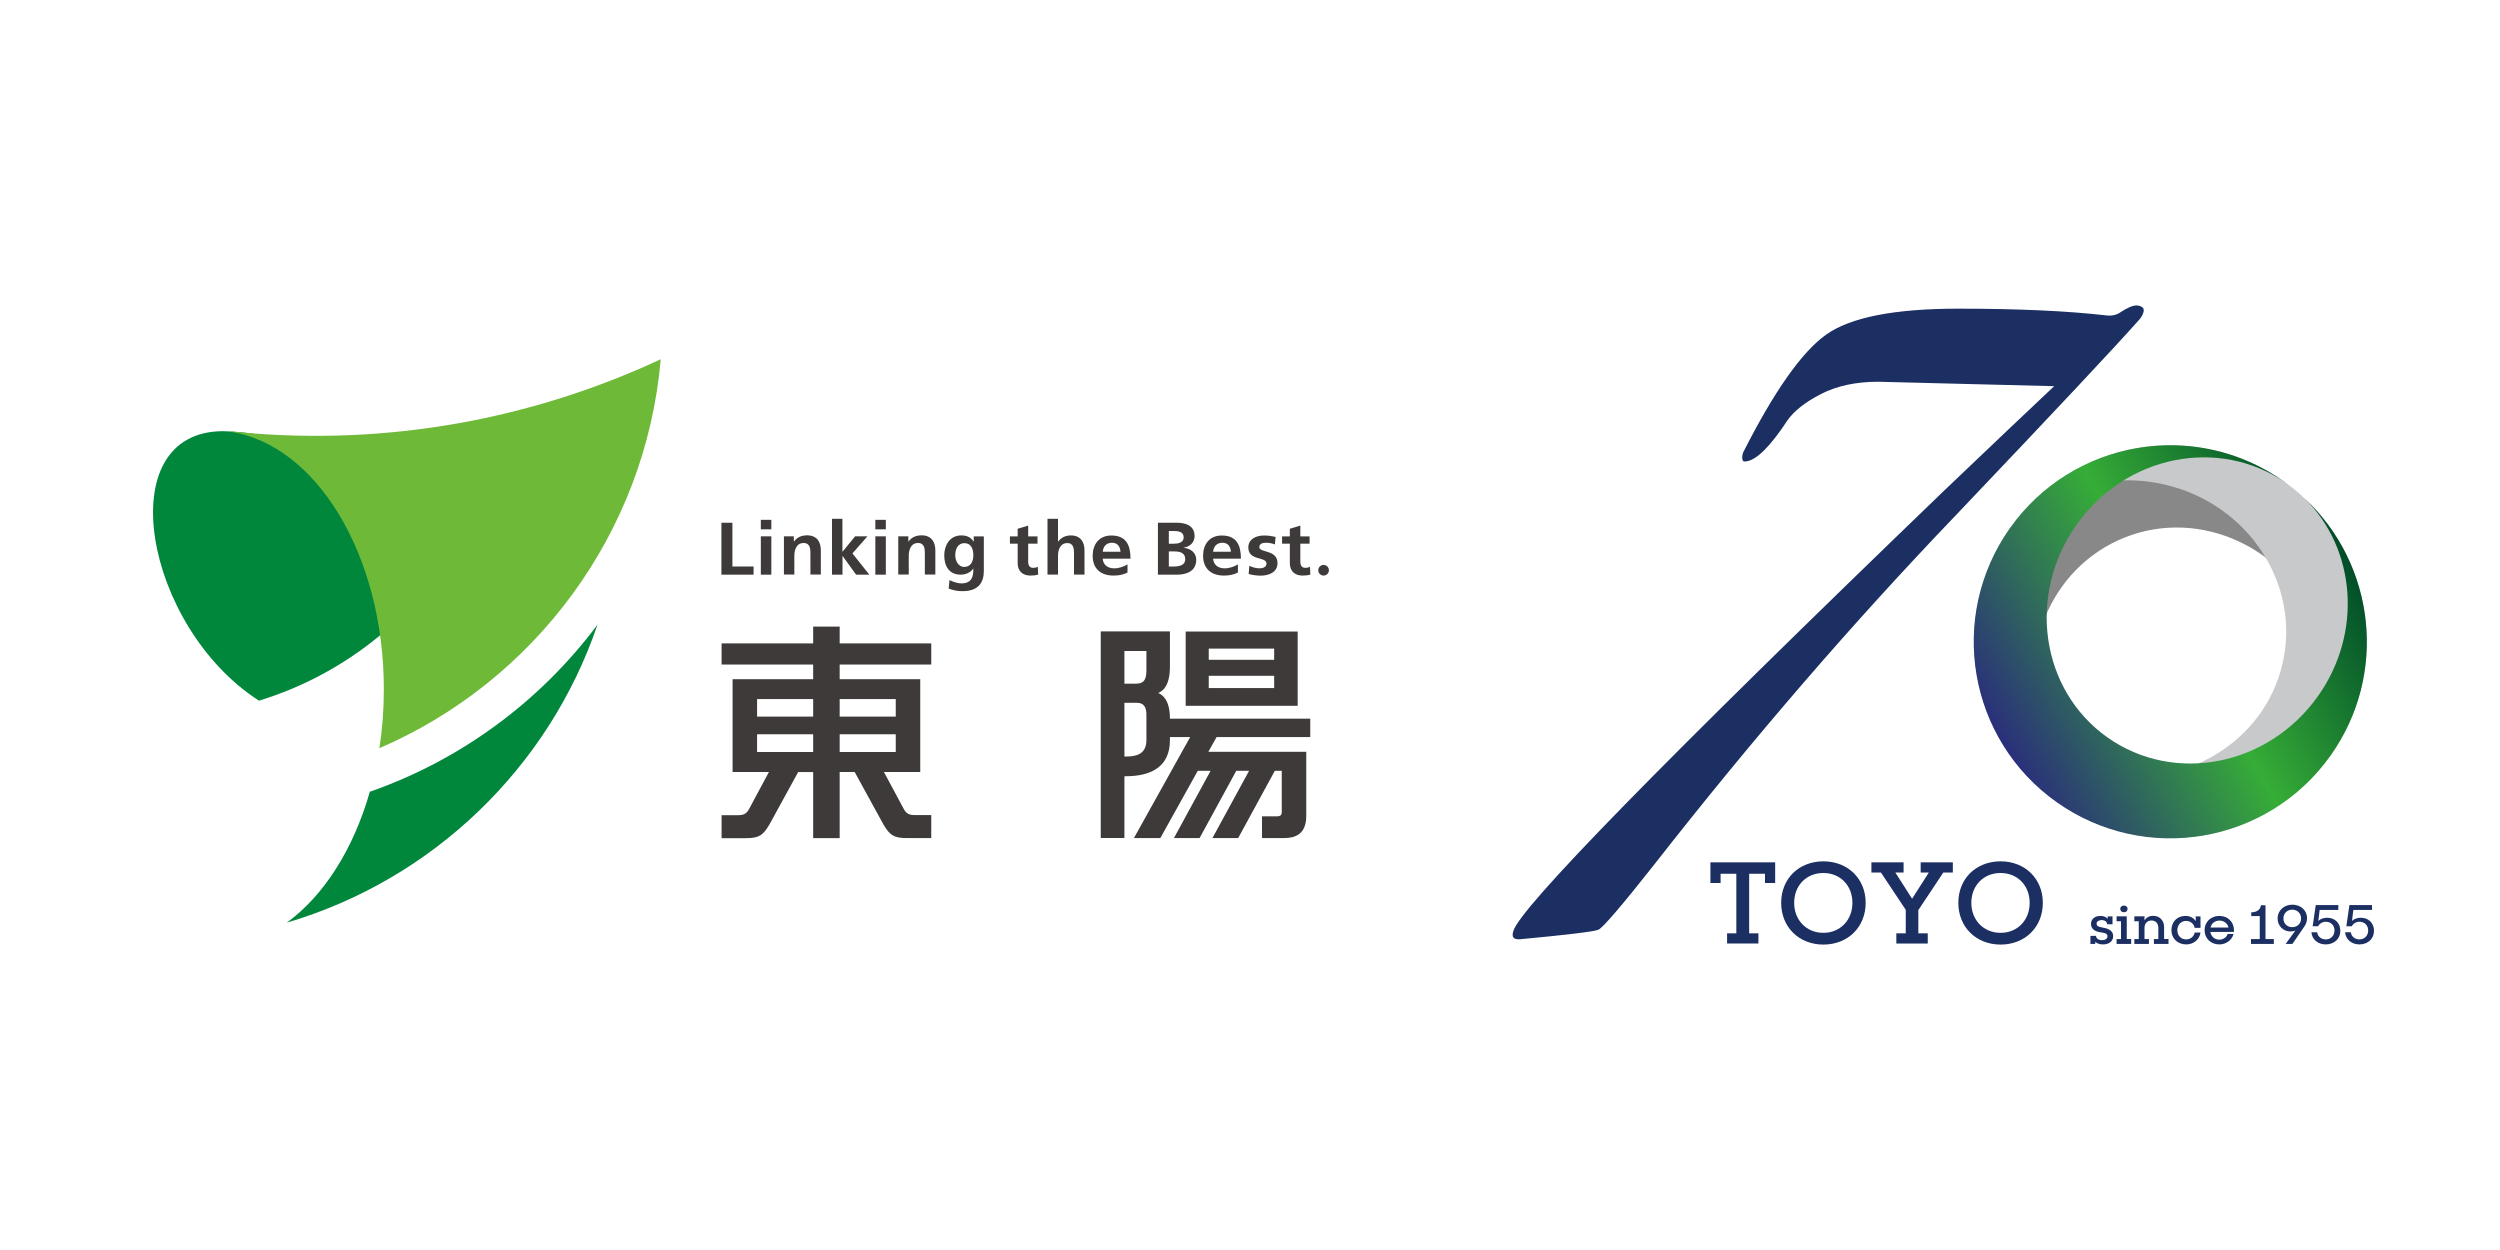 <?xml version="1.0" encoding="UTF-8"?>
<svg id="ai" xmlns="http://www.w3.org/2000/svg" xmlns:xlink="http://www.w3.org/1999/xlink" viewBox="0 0 300 150">
  <defs>
    <style>
      .cls-1 {
        fill: #6eba38;
      }

      .cls-2 {
        fill: #c8c9ca;
      }

      .cls-3 {
        fill: #3e3a39;
      }

      .cls-4 {
        fill: #00873c;
      }

      .cls-5 {
        fill: #fff;
      }

      .cls-6 {
        fill: #1b2f63;
      }

      .cls-7 {
        fill: url(#_名称未設定グラデーション_129);
      }

      .cls-8 {
        fill: #888;
      }
    </style>
    <linearGradient id="_名称未設定グラデーション_129" data-name="名称未設定グラデーション 129" x1="280.86" y1="65.22" x2="240" y2="88.81" gradientUnits="userSpaceOnUse">
      <stop offset="0" stop-color="#014d29"/>
      <stop offset=".47" stop-color="#36ad37"/>
      <stop offset="1" stop-color="#2a2f7b"/>
    </linearGradient>
  </defs>
  <rect class="cls-5" width="300" height="150"/>
  <g>
    <g>
      <path class="cls-6" d="M213.02,103.48v2.48h-1.22v-1.11h-1.9v7.15h1.11v1.22h-3.76v-1.22h1.11v-7.15h-1.89v1.11h-1.22v-2.48h7.77Z"/>
      <path class="cls-6" d="M223.88,108.34c0,2.91-2.13,5.01-5.07,5.01s-5.07-2.1-5.07-5.01,2.13-4.98,5.07-4.98,5.07,2.1,5.07,4.98ZM215.3,108.34c0,2.08,1.48,3.6,3.5,3.6s3.49-1.52,3.49-3.6-1.46-3.58-3.49-3.58-3.5,1.49-3.5,3.58Z"/>
      <path class="cls-6" d="M230.2,109.18v2.82h1.13v1.22h-3.77v-1.22h1.13v-2.82l-2.98-4.48h-1.14v-1.22h3.86v1.22h-.99l2.01,3.15,2.01-3.15h-.98v-1.22h3.86v1.22h-1.14l-2.98,4.48Z"/>
      <path class="cls-6" d="M245.14,108.34c0,2.91-2.13,5.01-5.07,5.01s-5.07-2.1-5.07-5.01,2.13-4.98,5.07-4.98,5.07,2.1,5.07,4.98ZM236.56,108.34c0,2.08,1.48,3.6,3.51,3.6s3.49-1.52,3.49-3.6-1.46-3.58-3.49-3.58-3.51,1.49-3.51,3.58Z"/>
    </g>
    <g>
      <path class="cls-6" d="M253.58,112.35c0,.59-.49.98-1.22.98-.39,0-.71-.11-.93-.31v.25h-.58v-.97h.67c.02.32.31.52.72.52.38,0,.66-.18.66-.46,0-.34-.33-.4-.7-.46-.5-.07-1.28-.23-1.28-1.04,0-.56.45-.95,1.13-.95.37,0,.68.12.87.34v-.28h.58v.94h-.64c-.01-.3-.28-.5-.66-.5-.35,0-.61.17-.61.42,0,.34.3.4.69.47.47.09,1.3.24,1.3,1.05Z"/>
      <path class="cls-6" d="M255.74,112.69v.58h-1.75v-.58h.53v-2.14h-.53v-.59h1.22v2.72h.53ZM254.43,109.07c0-.24.17-.4.44-.4s.44.16.44.4-.18.4-.44.4-.44-.17-.44-.4Z"/>
      <path class="cls-6" d="M260.22,112.69v.58h-1.75v-.58h.53v-1.35c0-.53-.32-.88-.82-.88s-.84.35-.84.88v1.35h.53v.58h-1.75v-.58h.53v-2.14h-.53v-.59h1.22v.5c.21-.36.58-.56,1.04-.56.76,0,1.31.54,1.31,1.34v1.44h.53Z"/>
      <path class="cls-6" d="M261.28,111.62c0,.65.44,1.11,1.06,1.11.52,0,.93-.35,1.03-.83h.69c-.1.83-.82,1.43-1.72,1.43-1.02,0-1.77-.72-1.77-1.71s.67-1.71,1.7-1.71c.56,0,.97.25,1.22.62v-.56h.57v1.37h-.7c-.09-.48-.51-.83-1.02-.83-.62,0-1.06.47-1.06,1.12Z"/>
      <path class="cls-6" d="M268.06,111.83h-2.82c.09.55.52.93,1.09.93.47,0,.87-.3,1-.69h.7c-.19.73-.89,1.26-1.71,1.26-1.02,0-1.77-.72-1.77-1.71s.75-1.71,1.77-1.71,1.75.72,1.76,1.72c0,.07,0,.14-.02.21ZM265.26,111.3h2.16c-.11-.49-.54-.83-1.09-.83s-.95.34-1.07.83Z"/>
      <path class="cls-6" d="M272.86,112.69v.58h-2.74v-.58h1.05v-2.76s-1.02,0-1.02,0v-.45c.67,0,1.15-.36,1.15-.85h.56v4.06h1Z"/>
      <path class="cls-6" d="M276.84,110.21c0,.37-.12.69-.31.96l-1.44,2.1h-.81l1.16-1.6c-.17.07-.37.11-.58.11-.83,0-1.55-.64-1.55-1.57s.75-1.65,1.77-1.65,1.77.69,1.77,1.65ZM276.13,110.21c0-.61-.45-1.05-1.06-1.05s-1.06.44-1.06,1.05.44,1.05,1.06,1.05,1.06-.44,1.06-1.05Z"/>
      <path class="cls-6" d="M280.84,111.71c0,.94-.74,1.62-1.75,1.62-.91,0-1.65-.57-1.72-1.46h.69c.07.54.51.86,1.03.86.6,0,1.05-.44,1.05-1.07s-.44-1.05-1.05-1.05c-.38,0-.75.21-.91.54h-.66l.37-2.54h2.71v.58h-2.24l-.16,1.32c.25-.24.64-.38,1.05-.38.97,0,1.59.66,1.59,1.58Z"/>
      <path class="cls-6" d="M284.88,111.71c0,.94-.74,1.62-1.75,1.62-.91,0-1.65-.57-1.72-1.46h.69c.07.54.51.86,1.03.86.6,0,1.05-.44,1.05-1.07s-.44-1.05-1.05-1.05c-.38,0-.75.21-.91.54h-.66l.37-2.54h2.71v.58h-2.24l-.16,1.32c.25-.24.64-.38,1.05-.38.97,0,1.59.66,1.59,1.58Z"/>
    </g>
    <path class="cls-8" d="M251.82,55.2c-12.04,4.76-17.93,18.38-13.17,30.42,4.36,11.02,16.15,16.89,27.34,14.15-8.36,1.82-17.19-2.94-20.59-11.55-3.77-9.52.53-20.14,9.59-23.73,9.06-3.59,19.47,1.22,23.23,10.74,3.74,9.45-.46,19.97-9.38,23.64.07-.03.15-.05.22-.08,12.04-4.76,17.93-18.38,13.17-30.42-4.76-12.04-18.38-17.93-30.42-13.17Z"/>
    <path class="cls-2" d="M283.4,82.28c2.92-12.68-4.99-25.32-17.66-28.24-11.61-2.68-23.18,3.73-27.29,14.56,3.26-7.95,12.23-12.55,21.29-10.46,10.02,2.31,16.37,11.92,14.17,21.47-2.2,9.55-12.11,15.41-22.14,13.1-9.95-2.29-16.26-11.77-14.21-21.24-.02.08-.04.15-.06.23-2.92,12.68,4.99,25.32,17.66,28.24,12.68,2.92,25.32-4.99,28.24-17.66Z"/>
    <path class="cls-7" d="M246.8,96.26c10.63,7.53,25.35,5.02,32.88-5.61,6.9-9.73,5.37-22.89-3.1-30.82,6.12,6.05,6.96,16.11,1.58,23.7-5.96,8.41-17.27,10.62-25.28,4.95-8-5.67-9.66-17.08-3.71-25.49s17.09-10.58,25.09-5.08c-.07-.05-.13-.1-.19-.14-10.63-7.53-25.35-5.02-32.88,5.61-7.53,10.63-5.02,25.35,5.61,32.88Z"/>
    <path class="cls-6" d="M246.47,46.34l-21.1-.53c-2.65,0-4.93.49-6.83,1.46-1.9.97-3.25,2.04-4.05,3.18-2.04,3.1-3.67,4.73-4.91,4.91,0,0-.45.12-.48-.2-.11-.4.08-.87.08-.87,3.72-7.34,7.03-12.05,9.95-14.13,2.92-2.08,8.2-3.12,15.86-3.12,7.18,0,13.14.27,17.87.82.55.06,1.11-.06,1.57-.37.83-.56,1.49-.84,1.99-.84,0,0,1.02.04.8.8-.2.64-.53.93-.53.93-2.74,3.1-10.08,10.93-22.03,23.49-12.3,12.83-24.33,26.76-36.09,41.8-3.98,5.04-6.24,7.68-6.77,7.9-.53.22-3.63.6-9.29,1.13,0,0-.7.1-.91-.21-.18-.25-.01-.72-.01-.72.62-2.65,17.87-20.3,51.75-52.94,5.75-5.48,10.13-9.64,13.14-12.47Z"/>
  </g>
  <g>
    <g>
      <path class="cls-4" d="M26.79,51.74c-13.79,0-9.44,23.54,4.29,32.34,5.12-1.57,10.03-4.14,14.42-7.75,2.06-1.69,3.91-3.54,5.57-5.5l.51-1.61c-3.31-8.23-11.31-17.11-24.8-17.48Z"/>
      <path class="cls-4" d="M44.38,95.01c-1.96,6.88-5.52,12.48-9.97,15.71,17.49-5.15,31.44-18.58,37.29-35.76-6.85,9.17-16.35,16.22-27.32,20.05Z"/>
      <path class="cls-1" d="M28.87,51.87c-.48-.05-.97-.08-1.46-.1,10.45,1.43,18.65,14.73,18.65,30.94,0,2.43-.18,4.8-.53,7.07,18.54-7.98,31.93-25.67,33.76-46.67-15.47,7.21-32.83,10.41-50.41,8.77Z"/>
    </g>
    <g>
      <g>
        <g>
          <path class="cls-3" d="M86.58,62.73h1.31v5.25h2.54v.98h-3.86v-6.23Z"/>
          <path class="cls-3" d="M91.3,62.38h1.26v1.14h-1.26v-1.14ZM91.3,64.36h1.26v4.6h-1.26v-4.6Z"/>
          <path class="cls-3" d="M94.07,64.36h1.19v.62h.02c.39-.53.93-.74,1.58-.74,1.15,0,1.64.77,1.64,1.8v2.9h-1.25v-2.46c0-.56,0-1.32-.82-1.32-.91,0-1.11.94-1.11,1.53v2.25h-1.25v-4.6Z"/>
          <path class="cls-3" d="M99.83,62.26h1.26v3.94h.02l1.5-1.84h1.48l-1.8,2.05,2.03,2.55h-1.59l-1.61-2.23h-.02v2.23h-1.26v-6.7Z"/>
          <path class="cls-3" d="M105.04,62.38h1.26v1.14h-1.26v-1.14ZM105.04,64.36h1.26v4.6h-1.26v-4.6Z"/>
          <path class="cls-3" d="M107.81,64.36h1.19v.62h.02c.39-.53.93-.74,1.58-.74,1.14,0,1.64.77,1.64,1.8v2.9h-1.26v-2.46c0-.56,0-1.32-.82-1.32-.91,0-1.11.94-1.11,1.53v2.25h-1.26v-4.6Z"/>
          <path class="cls-3" d="M118.06,64.36v4.15c0,1.25-.52,2.43-2.55,2.43-.5,0-1.07-.07-1.67-.31l.1-1.02c.39.2,1.01.4,1.41.4,1.39,0,1.45-.99,1.45-1.78h-.02c-.23.39-.8.73-1.5.73-1.43,0-1.97-1.09-1.97-2.32,0-1.11.6-2.39,2.04-2.39.64,0,1.14.2,1.48.74h.02v-.62h1.2ZM116.8,66.61c0-.79-.32-1.43-1.05-1.43-.85,0-1.12.76-1.12,1.46,0,.62.35,1.39,1.07,1.39.79,0,1.1-.65,1.1-1.42Z"/>
          <path class="cls-3" d="M122.12,65.24h-.93v-.87h.93v-.92l1.26-.38v1.3h1.12v.87h-1.12v2.14c0,.39.11.76.59.76.22,0,.44-.05.57-.13l.04.95c-.26.07-.55.11-.93.11-.98,0-1.53-.58-1.53-1.49v-2.34Z"/>
          <path class="cls-3" d="M125.7,62.26h1.26v2.73h.02c.32-.45.86-.74,1.52-.74,1.15,0,1.64.77,1.64,1.8v2.9h-1.26v-2.46c0-.56,0-1.32-.81-1.32-.91,0-1.11.94-1.11,1.53v2.25h-1.26v-6.7Z"/>
          <path class="cls-3" d="M135.3,68.7c-.46.24-.98.37-1.66.37-1.6,0-2.52-.87-2.52-2.38,0-1.33.74-2.43,2.24-2.43,1.79,0,2.3,1.17,2.3,2.78h-3.34c.06.74.6,1.16,1.38,1.16.61,0,1.13-.21,1.6-.47v.97ZM134.46,66.21c-.04-.58-.32-1.08-1.02-1.08s-1.06.47-1.11,1.08h2.14Z"/>
          <path class="cls-3" d="M138.95,62.73h2.29c.84,0,2.11.23,2.11,1.6,0,.74-.53,1.26-1.3,1.39v.02c.89.08,1.5.65,1.5,1.42,0,1.57-1.48,1.8-2.31,1.8h-2.29v-6.23ZM140.26,65.25h.54c.55,0,1.24-.12,1.24-.76,0-.72-.67-.77-1.27-.77h-.51v1.54ZM140.26,67.98h.62c.61,0,1.35-.14,1.35-.87,0-.81-.69-.94-1.35-.94h-.62v1.81Z"/>
          <path class="cls-3" d="M148.55,68.7c-.46.24-.98.37-1.66.37-1.59,0-2.52-.87-2.52-2.38,0-1.33.74-2.43,2.24-2.43,1.79,0,2.3,1.17,2.3,2.78h-3.34c.06.74.6,1.16,1.38,1.16.61,0,1.14-.21,1.6-.47v.97ZM147.71,66.21c-.04-.58-.32-1.08-1.02-1.08s-1.06.47-1.12,1.08h2.14Z"/>
          <path class="cls-3" d="M152.99,65.33c-.38-.13-.67-.2-1.13-.2-.34,0-.74.12-.74.52,0,.73,2.18.26,2.18,1.93,0,1.07-1,1.5-2.03,1.5-.48,0-.97-.08-1.43-.2l.08-.98c.39.18.81.3,1.24.3.32,0,.82-.12.82-.56,0-.9-2.18-.29-2.18-1.95,0-.99.91-1.43,1.9-1.43.59,0,.97.09,1.37.17l-.08.9Z"/>
          <path class="cls-3" d="M154.78,65.24h-.93v-.87h.93v-.92l1.26-.38v1.3h1.11v.87h-1.11v2.14c0,.39.11.76.59.76.23,0,.44-.05.57-.13l.04.95c-.26.07-.55.11-.93.11-.98,0-1.53-.58-1.53-1.49v-2.34Z"/>
        </g>
        <path class="cls-3" d="M158.83,67.79c-.35,0-.64.29-.64.64s.29.64.64.64.64-.29.64-.64-.29-.64-.64-.64Z"/>
      </g>
      <g>
        <path class="cls-3" d="M90.85,83.89h6.73v2.1h-6.73v-2.1ZM90.85,90.24v-2.13h6.73v2.13h-6.73ZM100.76,100.57v-7.93h1.8l3.45,6.29c.76,1.29,1.23,1.64,2.83,1.64h2.91v-2.76h-2.01c-.62,0-.99-.17-1.29-.74l-2.38-4.43h4.36v-11.14h-9.67v-1.76h10.99v-2.53h-10.99v-2.02h-3.18v2.02h-10.99v2.53h10.99v1.76h-9.67v11.14h4.36s-2.38,4.44-2.38,4.44c-.31.57-.67.74-1.29.74h-2.01v2.76h2.91c1.6,0,2.07-.35,2.83-1.64l3.45-6.29h1.8v7.93h3.18ZM107.49,85.99h-6.73v-2.1h6.73v2.1ZM100.76,90.24v-2.13h6.73v2.13s-6.73,0-6.73,0Z"/>
        <path class="cls-3" d="M155.72,75.78h-13.44v8.92h13.44v-8.92ZM152.9,82.57h-7.85v-1.47h7.85v1.47ZM152.9,79.18h-7.85v-1.35h7.85v1.35ZM157.23,88.45v-2.21h-16.84c0-2.19-.83-2.83-1.4-3.08.52-.23,1.4-.81,1.4-3.17v-4.22h-8.3s0,24.79,0,24.79h2.84v-7.41h.15c2.88,0,5.31-1.02,5.31-4.32v-.38s2.43,0,2.43,0l-6.75,12.12h3.17l4.49-8.07h1.54l-4.4,8.07h3.08l4.4-8.07h1.54l-4.4,8.07h3.09l4.4-8.07h.83v4.72c0,.33.07.74-.56.74h-1.81v2.61h2.63c1.21,0,2.68-.35,2.68-2.65v-7.7h-11.75l.99-1.77h11.24ZM134.93,78.12h2.64s0,2.35,0,2.35c0,1.61-.77,1.57-1.54,1.57h-1.1v-3.92ZM137.57,86.11v2.69c0,1.71-1.23,1.98-2.4,1.98h-.24s0-6.44,0-6.44h1.51c1.22,0,1.13,1.19,1.13,1.77Z"/>
      </g>
    </g>
  </g>
</svg>